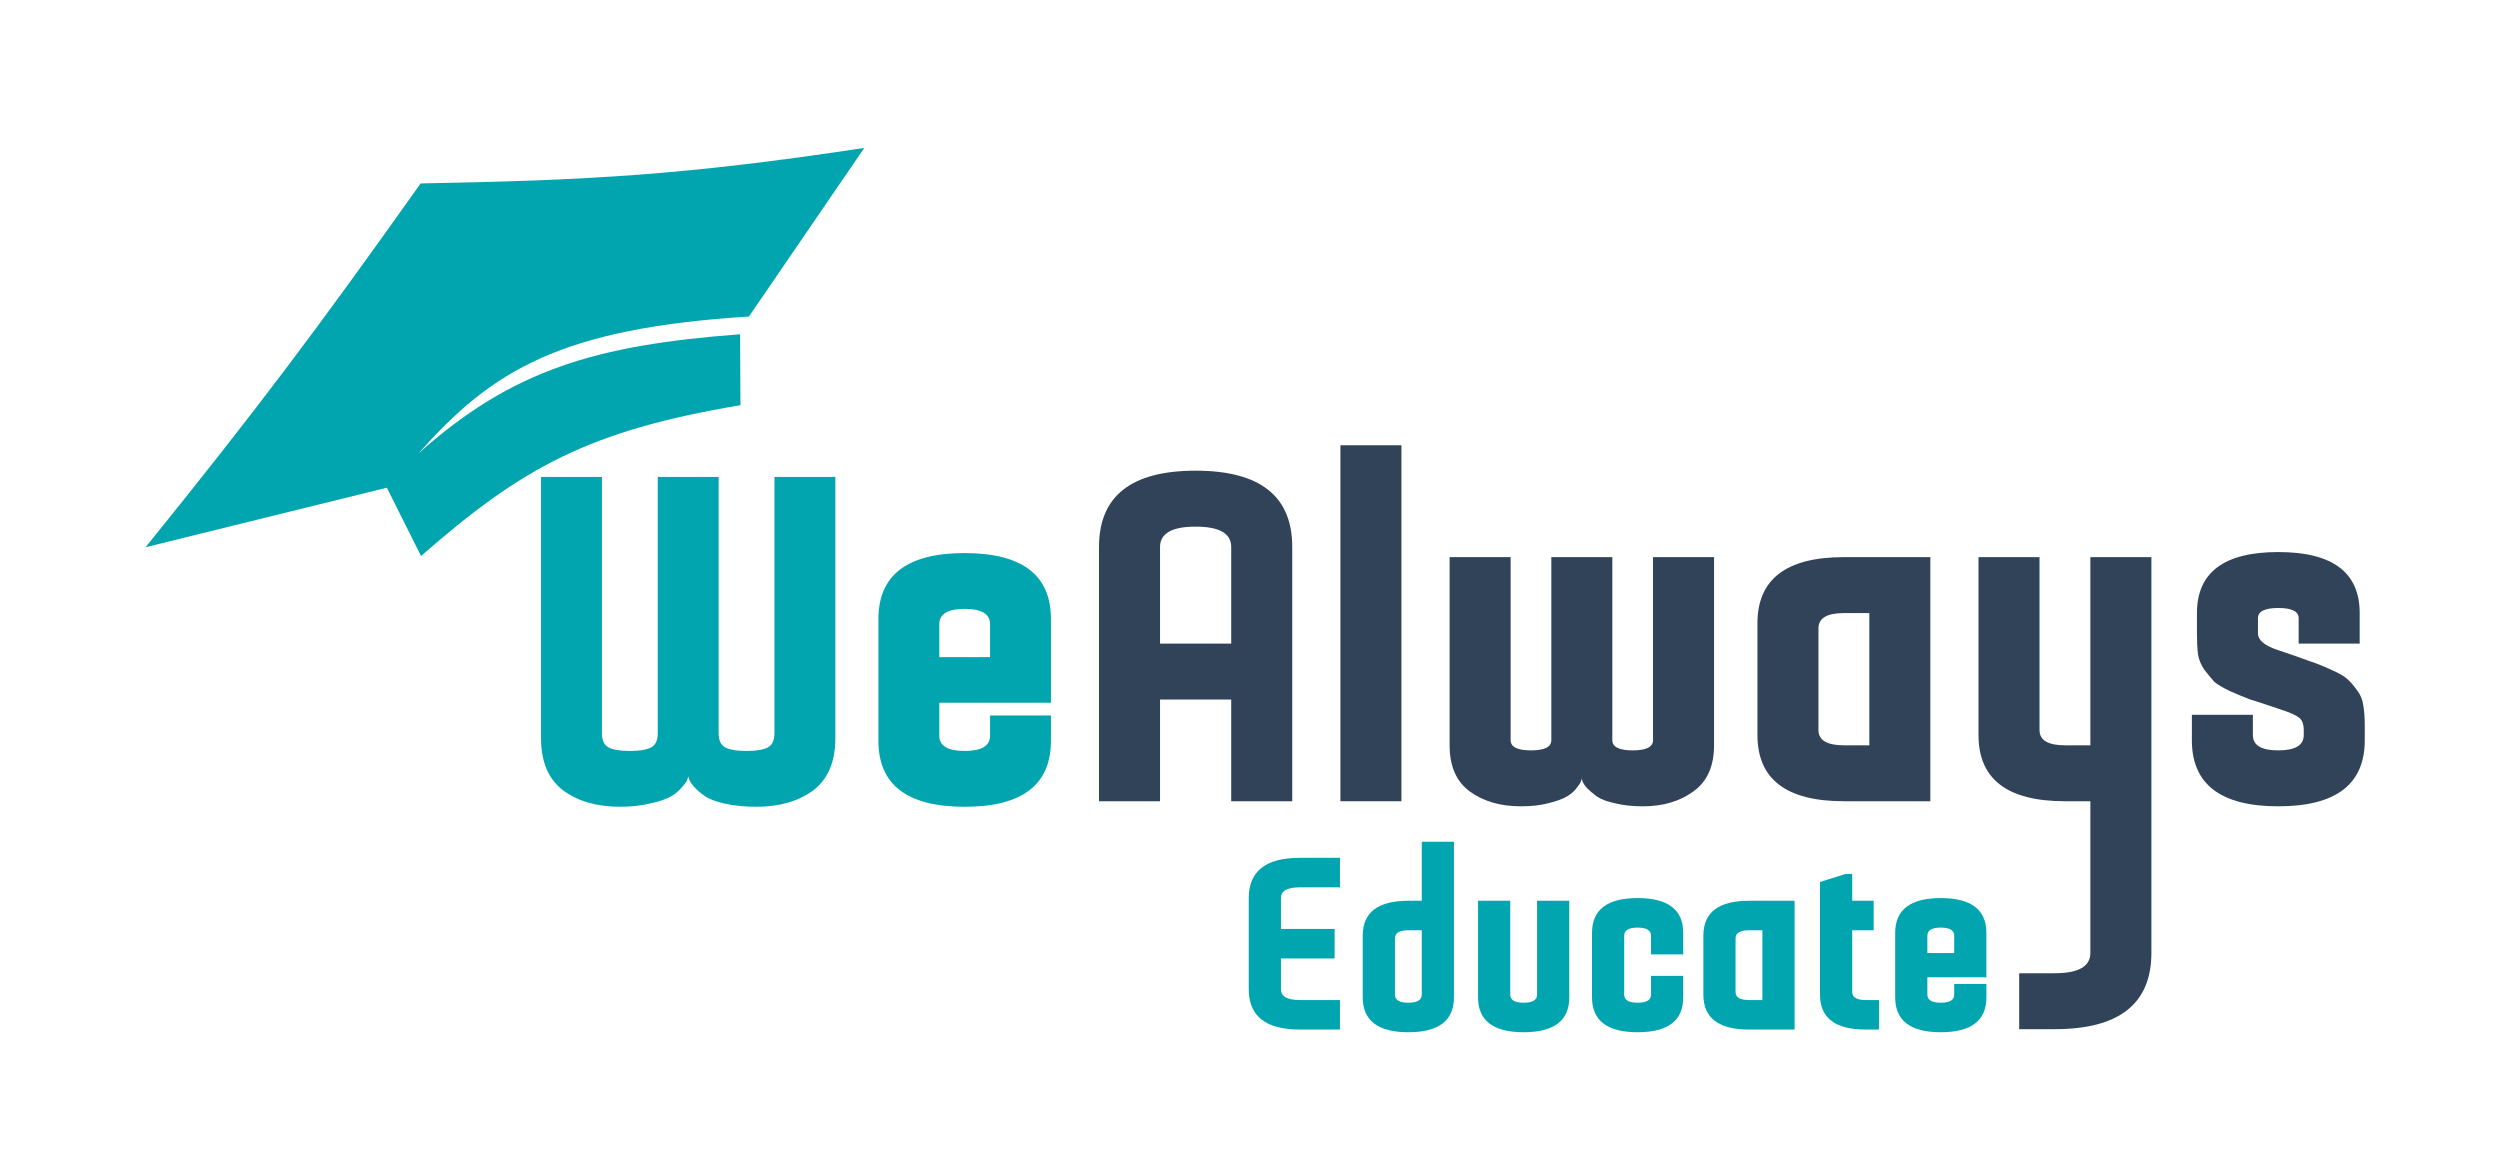 <svg width="150" height="70" viewBox="0 0 150 70" fill="none" xmlns="http://www.w3.org/2000/svg">
<g filter="url(#filter0_d)">
<path d="M45.401 48.406C44.691 48.406 44.062 48.345 43.514 48.224C42.966 48.102 42.56 47.95 42.296 47.767C42.032 47.584 41.819 47.402 41.657 47.219C41.494 47.036 41.393 46.884 41.352 46.762L41.291 46.58C41.291 46.62 41.271 46.691 41.23 46.793C41.21 46.874 41.109 47.016 40.926 47.219C40.764 47.422 40.551 47.605 40.287 47.767C40.023 47.929 39.617 48.071 39.069 48.193C38.521 48.335 37.892 48.406 37.182 48.406C35.822 48.406 34.695 48.081 33.802 47.432C32.909 46.762 32.463 45.717 32.463 44.297V28.618H36.116V43.992C36.116 44.418 36.248 44.702 36.512 44.844C36.776 44.986 37.202 45.057 37.79 45.057C38.379 45.057 38.805 44.986 39.069 44.844C39.333 44.702 39.465 44.418 39.465 43.992V28.618H43.118V43.992C43.118 44.418 43.25 44.702 43.514 44.844C43.778 44.986 44.204 45.057 44.792 45.057C45.381 45.057 45.807 44.986 46.071 44.844C46.335 44.702 46.467 44.418 46.467 43.992V28.618H50.12V44.297C50.12 45.717 49.673 46.762 48.78 47.432C47.887 48.081 46.761 48.406 45.401 48.406Z" fill="#00A5AF"/>
<path d="M63.056 42.165H56.358V44.144C56.358 44.753 56.866 45.057 57.88 45.057C58.895 45.057 59.403 44.753 59.403 44.144V42.926H63.056V44.449C63.056 47.087 61.331 48.406 57.88 48.406C54.43 48.406 52.705 47.087 52.705 44.449V37.142C52.705 34.504 54.43 33.185 57.88 33.185C61.331 33.185 63.056 34.504 63.056 37.142V42.165ZM56.358 37.447V39.426H59.403V37.447C59.403 36.838 58.895 36.533 57.88 36.533C56.866 36.533 56.358 36.838 56.358 37.447Z" fill="#00A5AF"/>
<path d="M65.94 32.818C65.94 29.767 67.873 28.241 71.738 28.241C75.602 28.241 77.535 29.767 77.535 32.818V48.074H73.873V41.972H69.602V48.074H65.94V32.818ZM73.873 38.615V32.818C73.873 32.005 73.162 31.598 71.738 31.598C70.314 31.598 69.602 32.005 69.602 32.818V38.615H73.873Z" fill="#314358"/>
<path d="M80.425 48.074V26.716H84.087V48.074H80.425Z" fill="#314358"/>
<path d="M98.571 48.379C97.941 48.379 97.381 48.318 96.893 48.196C96.425 48.094 96.069 47.962 95.825 47.799C95.581 47.616 95.378 47.444 95.215 47.281C95.073 47.118 94.981 46.976 94.94 46.854L94.91 46.701C94.91 46.742 94.889 46.803 94.849 46.884C94.828 46.965 94.737 47.108 94.574 47.311C94.432 47.494 94.239 47.657 93.994 47.799C93.75 47.942 93.384 48.074 92.896 48.196C92.428 48.318 91.879 48.379 91.248 48.379C90.028 48.379 89.011 48.084 88.197 47.494C87.383 46.904 86.977 45.979 86.977 44.718V33.428H90.638V44.413C90.638 44.819 91.045 45.023 91.859 45.023C92.672 45.023 93.079 44.819 93.079 44.413V33.428H96.74V44.413C96.74 44.819 97.147 45.023 97.961 45.023C98.775 45.023 99.181 44.819 99.181 44.413V33.428H102.843V44.718C102.843 45.979 102.426 46.904 101.592 47.494C100.778 48.084 99.771 48.379 98.571 48.379Z" fill="#314358"/>
<path d="M105.447 37.395C105.447 34.751 107.176 33.428 110.634 33.428H115.821V48.074H110.634C107.176 48.074 105.447 46.752 105.447 44.108V37.395ZM112.159 36.785H110.634C109.617 36.785 109.108 37.09 109.108 37.7V43.802C109.108 44.413 109.617 44.718 110.634 44.718H112.159V36.785Z" fill="#314358"/>
<path d="M125.422 33.428H129.084V57.173C129.084 60.225 127.151 61.75 123.287 61.75H121.151V58.394H123.287C124.711 58.394 125.422 57.987 125.422 57.173V48.074H123.897C120.439 48.074 118.71 46.752 118.71 44.108V33.428H122.371V43.802C122.371 44.413 122.88 44.718 123.897 44.718H125.422V33.428Z" fill="#314358"/>
<path d="M136.699 39.012C137.553 39.297 138.163 39.511 138.529 39.653C138.916 39.775 139.353 39.948 139.841 40.172C140.35 40.395 140.686 40.589 140.848 40.751C141.031 40.914 141.225 41.138 141.428 41.422C141.631 41.687 141.753 41.982 141.794 42.307C141.855 42.633 141.886 43.029 141.886 43.497V44.413C141.886 47.057 140.157 48.379 136.699 48.379C133.241 48.379 131.512 47.057 131.512 44.413V42.887H135.173V44.108C135.173 44.718 135.682 45.023 136.699 45.023C137.716 45.023 138.224 44.718 138.224 44.108V43.802C138.224 43.436 138.123 43.182 137.919 43.04C137.736 42.897 137.329 42.724 136.699 42.521C135.926 42.257 135.366 42.073 135.021 41.972C134.695 41.85 134.298 41.687 133.831 41.483C133.363 41.26 133.037 41.066 132.854 40.904C132.691 40.721 132.498 40.487 132.274 40.202C132.071 39.917 131.939 39.602 131.878 39.256C131.837 38.91 131.817 38.493 131.817 38.005V36.785C131.817 34.344 133.444 33.123 136.699 33.123C139.953 33.123 141.581 34.344 141.581 36.785V38.615H137.919V37.09C137.919 36.683 137.512 36.48 136.699 36.48C135.885 36.48 135.478 36.683 135.478 37.09V38.005C135.478 38.412 135.885 38.748 136.699 39.012Z" fill="#314358"/>
<path d="M77.984 53.241C77.232 53.241 76.857 53.455 76.857 53.885V55.736H80.076V57.507H76.857V59.358C76.857 59.788 77.232 60.002 77.984 60.002H80.398V61.773H77.984C75.944 61.773 74.925 60.968 74.925 59.358V53.885C74.925 52.275 75.944 51.47 77.984 51.47H80.398V53.241H77.984Z" fill="#00A5AF"/>
<path d="M85.306 54.046V50.504H87.237V59.841C87.237 61.236 86.325 61.934 84.501 61.934C82.676 61.934 81.764 61.236 81.764 59.841V56.139C81.764 54.743 82.676 54.046 84.501 54.046H85.306ZM85.306 59.68V55.816H84.501C83.964 55.816 83.696 55.977 83.696 56.3V59.68C83.696 60.002 83.964 60.163 84.501 60.163C85.037 60.163 85.306 60.002 85.306 59.68Z" fill="#00A5AF"/>
<path d="M92.225 54.046H94.157V59.841C94.157 61.236 93.245 61.934 91.42 61.934C89.596 61.934 88.683 61.236 88.683 59.841V54.046H90.615V59.68C90.615 60.002 90.883 60.163 91.42 60.163C91.957 60.163 92.225 60.002 92.225 59.68V54.046Z" fill="#00A5AF"/>
<path d="M100.994 57.265H99.062V56.139C99.062 55.816 98.794 55.656 98.257 55.656C97.721 55.656 97.452 55.816 97.452 56.139V59.68C97.452 60.002 97.721 60.163 98.257 60.163C98.794 60.163 99.062 60.002 99.062 59.68V58.553H100.994V59.841C100.994 61.236 100.082 61.934 98.257 61.934C96.433 61.934 95.52 61.236 95.52 59.841V55.977C95.52 54.582 96.433 53.885 98.257 53.885C100.082 53.885 100.994 54.582 100.994 55.977V57.265Z" fill="#00A5AF"/>
<path d="M102.202 56.139C102.202 54.743 103.114 54.046 104.939 54.046H107.676V61.773H104.939C103.114 61.773 102.202 61.076 102.202 59.68V56.139ZM105.744 55.816H104.939C104.402 55.816 104.134 55.977 104.134 56.3V59.519C104.134 59.841 104.402 60.002 104.939 60.002H105.744V55.816Z" fill="#00A5AF"/>
<path d="M111.937 60.002H112.742V61.773H111.937C110.113 61.773 109.2 61.076 109.2 59.68V52.919L110.73 52.436H111.132V54.046H112.42V55.816H111.132V59.519C111.132 59.841 111.4 60.002 111.937 60.002Z" fill="#00A5AF"/>
<path d="M119.184 58.634H115.642V59.68C115.642 60.002 115.911 60.163 116.447 60.163C116.984 60.163 117.252 60.002 117.252 59.68V59.036H119.184V59.841C119.184 61.236 118.272 61.934 116.447 61.934C114.623 61.934 113.711 61.236 113.711 59.841V55.977C113.711 54.582 114.623 53.885 116.447 53.885C118.272 53.885 119.184 54.582 119.184 55.977V58.634ZM115.642 56.139V57.185H117.252V56.139C117.252 55.816 116.984 55.656 116.447 55.656C115.911 55.656 115.642 55.816 115.642 56.139Z" fill="#00A5AF"/>
<path fill-rule="evenodd" clip-rule="evenodd" d="M51.857 8.876C41.162 10.497 35.39 10.82 25.238 11.006C19.02 19.766 15.424 24.559 8.734 32.833L23.212 29.262L25.262 33.361C31.335 28.038 35.35 25.835 44.428 24.311L44.404 20.056C35.779 20.705 30.719 22.175 25.098 27.219C29.541 22.189 33.668 19.705 44.936 18.991L51.857 8.876Z" fill="#00A5AF"/>
</g>
<defs>
<filter id="filter0_d" x="0.713" y="0.855" width="149.194" height="69.1" filterUnits="userSpaceOnUse" color-interpolation-filters="sRGB">
<feFlood flood-opacity="0" result="BackgroundImageFix"/>
<feColorMatrix in="SourceAlpha" type="matrix" values="0 0 0 0 0 0 0 0 0 0 0 0 0 0 0 0 0 0 127 0" result="hardAlpha"/>
<feOffset/>
<feGaussianBlur stdDeviation="4.011"/>
<feColorMatrix type="matrix" values="0 0 0 0 0 0 0 0 0 0 0 0 0 0 0 0 0 0 0.1 0"/>
<feBlend mode="normal" in2="BackgroundImageFix" result="effect1_dropShadow"/>
<feBlend mode="normal" in="SourceGraphic" in2="effect1_dropShadow" result="shape"/>
</filter>
</defs>
</svg>
